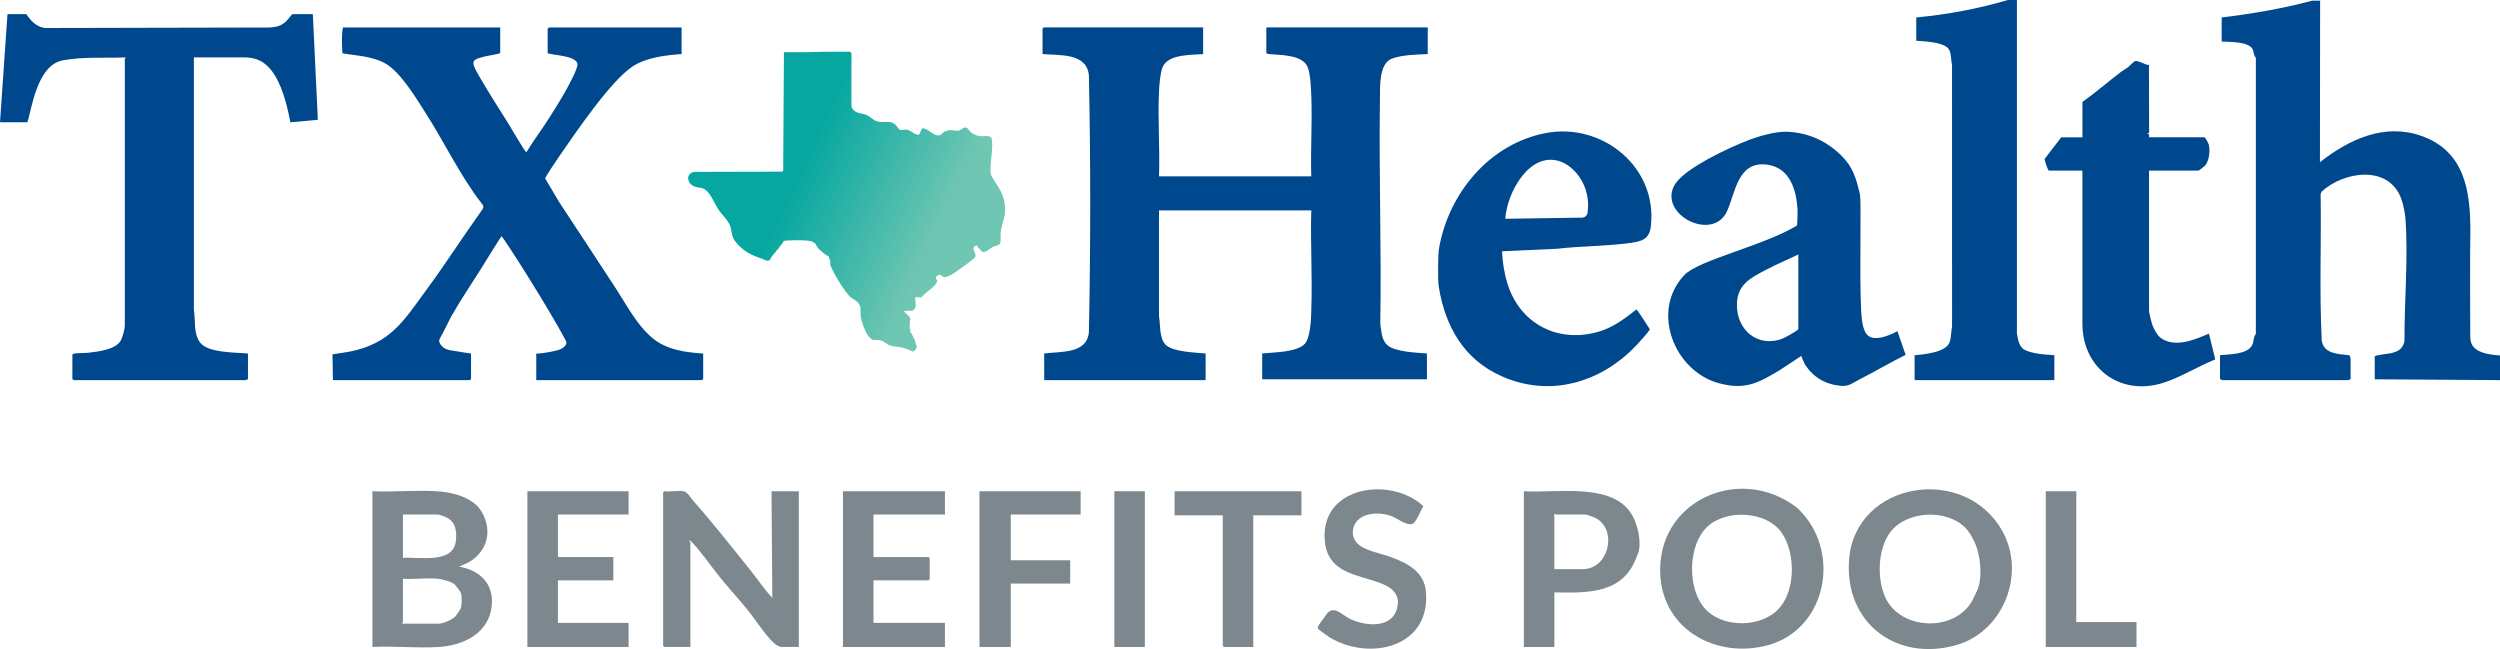 <?xml version="1.0" encoding="UTF-8"?>
<svg xmlns="http://www.w3.org/2000/svg" xmlns:xlink="http://www.w3.org/1999/xlink" id="Layer_1" data-name="Layer 1" viewBox="0 0 1045.57 271.45">
  <defs>
    <style>
      .cls-1 {
        fill: url(#linear-gradient);
      }

      .cls-2 {
        fill: #7c888e;
      }

      .cls-3 {
        fill: #00488e;
      }
    </style>
    <linearGradient id="linear-gradient" x1="324.99" y1="65.51" x2="392.47" y2="96.89" gradientUnits="userSpaceOnUse">
      <stop offset=".15" stop-color="#06a7a0"></stop>
      <stop offset="1" stop-color="#6fc6b2"></stop>
    </linearGradient>
  </defs>
  <g>
    <path class="cls-3" d="M970.24,67.85c12.24-9.62,27-16.44,42.37-11.04,18.45,6.49,20.6,23.4,20.57,40.33-.23,7.55-.05,43.62-.05,43.62.08,3.46,1.15,7.2,12.44,7.91v10.31l-52.39-.35v-9.57c0-.54,5.96-1.12,6.97-1.38,3.03-.77,4.71-1.78,5.47-4.97-.08-16.48,1.59-34.66.43-51.05-.18-2.52-.93-6.26-1.81-8.62-5.32-14.29-24.07-11.37-33.32-2.86l-.37,1.02c.32,20.37-.55,40.84.46,61.16.78,5.75,6.98,5.63,11.52,6.23.37,0,.57,1.52.57,1.86v8.18c-.34-.12-.76.35-.87.35h-52.89c-.11,0-.53-.46-.87-.35v-10.09c3.84-.38,11.42-.26,13.42-4.15.89-1.73.41-3.41,1.57-4.69V24.15c-1.07-1.02-.7-2.43-1.47-3.75-1.79-3.04-9.58-2.86-12.82-3.01V7.3c12.66-1.53,25.49-3.7,37.8-7.01h3.37l-.08,67.55Z"></path>
    <path class="cls-3" d="M843.53,0v139.32c.37,2.49.88,5.88,3.36,7.07,3.38,1.62,8.58,1.93,12.3,2.15v10.44h-58.45c-.11,0,.34-.46,0-.35v-9.57c0-.12-.19-.41,0-.47,4-.42,13.03-1.14,14.62-5.43.78-2.11.57-4.44,1.05-6.61l-.02-109.59c-.6-2.15-.11-5.51-1.96-7.08-2.76-2.35-9.43-2.58-13-2.83V7.3c12.93-1.22,25.84-3.62,38.28-7.3h3.83Z"></path>
    <path class="cls-3" d="M503.18,11.48v11.13c-4.98.43-14.66-.05-16.95,5.49-1.04,2.54-1.38,7.5-1.51,10.32-.53,11.63.42,23.66.01,35.32h63.68c-.33-11.15.44-22.44.01-33.59-.12-3.2-.33-9.21-1.51-12.06-2.23-5.39-11.57-4.99-16.43-5.49-.28.01-.87-.33-.87-.52v-10.61h67.51v11.13c-4.59.25-10.65.3-14.97,1.91-5.57,2.07-4.95,12.16-5.02,17.05-.47,31.28.69,62.65.14,93.94.53,2.99.44,6.43,2.79,8.69,3.16,3.06,12.39,3.27,16.72,3.64v10.78h-68.9v-10.78c4.72-.52,14.68-.4,17.93-4.16,2.61-3.02,2.59-13.34,2.61-14.08.5-13.75-.4-27.81-.01-41.59h-63.68v44.37c.64,3.5.04,9.11,2.78,11.82,3.1,3.07,12.43,3.2,16.71,3.65v11.13h-67.51c-.11,0,.34-.46,0-.35v-10.78c6.8-.94,17.89.31,18.7-8.96.72-35.69.74-71.63,0-107.31-.89-9.61-12.33-8.31-19.39-8.97v-10.61l.52-.52h66.64Z"></path>
    <path class="cls-3" d="M209.2,11.48v10.61c0,.47-5.02,1.17-5.92,1.39-5.87,1.44-6.61,1.88-3.36,7.55,3.96,6.91,8.49,13.96,12.7,20.67,1.02,1.62,6.76,11.62,7.54,11.96,1-1.5,1.91-3.12,2.95-4.6,4.3-6.11,8.67-12.8,12.46-19.29,1.27-2.18,6.3-11.15,5.94-13.07-.64-3.43-9.77-3.49-12.47-4.43v-10.26l.52-.52h55.5v11.13c-6.64.44-14.77,1.43-20.44,5.14-9.3,6.09-23.99,27.91-30.81,37.73-.79,1.14-5.81,8.6-5.81,9.14l5.95,10.04c7.88,11.89,15.78,24.05,23.61,35.97,4.58,6.97,8.71,15.19,15.14,20.6,6.07,5.1,13.72,6.1,21.39,6.62v10.61l-.52.52h-69.29v-11.13c1.13.14,5.75-.53,9.22-1.45.35-.09,4.37-1.6,3.12-3.97-6.73-12.83-26.24-43.63-26.92-43.63-2.95,4.5-5.71,9.15-8.59,13.7-4.11,6.5-8.77,13.41-12.55,20.13-.67,1.2-2.74,5.7-4.61,8.95-.58,1.01-.11,2.04.58,2.87.9,1.08,2.19,1.76,3.58,1.99,2.6.43,7.66,1.27,8.89,1.41v10.61l-.52.52h-57.24l-.19-10.79s5.33-.77,7.21-1.14c17.33-3.46,22.77-13.19,32.45-26.35,7.83-10.62,14.9-21.75,22.55-32.41,1.23-1.72,1.19-1.94-.09-3.58-8.19-10.46-15.57-25.53-22.96-37.13-3.99-6.27-10.77-17.61-17.22-21.14-5.43-2.97-11.88-3.14-17.78-4.14-.18-3.57-.45-7.3.2-10.81h65.77Z"></path>
    <path class="cls-3" d="M10.96,5.91c.31.1,2.87,5.25,7.9,5.8l94.07-.21c2.65-.18,4.6-.66,6.6-2.44.57-.51,2.57-3.14,2.78-3.14h8.53l2.09,44.18-11.48,1.05c-4.58-24.5-12.52-27.14-19.31-27.14h-21.05v105.6c.77,4.47-.32,9.85,2.64,13.7,3.34,4.34,14.84,4.04,19.98,4.55v10.78c-.34-.12-.76.35-.87.35H30.79l-.52-.52v-10.09c0-.24.58-.47.87-.52,1.77-.31,4.15-.13,5.92-.35,4.11-.51,11.47-1.26,13.54-5.25.64-1.23,1.6-4.75,1.6-6.05V24.53c0-.08.66-.46.17-.52-8.08.35-17.57-.37-25.98,1.21-11.16,1.89-13.25,21.35-14.95,25.91H0S3.13,5.91,3.13,5.91h7.83Z"></path>
    <path class="cls-3" d="M770.05,65c4.99,4.88,6.27,9.72,7.83,16.28.65,2.51-.28,33.92.51,48.62.15,2.87.51,7.93,2.45,10.07,3.54,3.89,12.7-1.48,12.7-1.48l3.45,9.93c-6.23,3.06-13.08,7.11-19.16,10.19-2.97,1.5-4.39,3.02-7.77,2.76-6.51-.52-11.58-3.5-15.06-8.73-.31-.47-1.68-3.79-1.68-3.79,0,0-7.58,5.11-9.02,5.97-9.1,5.46-14.62,8.44-25.6,5.4-18.46-5.11-28.54-30.1-14.24-45.21,5.93-6.27,33.39-12.3,47.13-20.72,0,0,.27-5.19.19-6.61-.45-8.11-3.13-17.33-12.36-18.76-12.58-1.95-13.57,11.48-17.09,19.33-5.88,13.12-28.63,1.57-22.13-10.64,3.79-7.11,23.56-16.16,31.28-19.08,4.38-1.66,11.17-3.59,15.74-3.43,9.31.33,16.83,4.04,22.83,9.91ZM752.1,106.45c-4.52,2.12-9.15,4.12-13.58,6.43-6.52,3.4-12.06,6.2-12.1,14.62-.06,10.5,8.64,18.01,18.97,14.16.95-.35,6.72-3.47,6.72-4.07v-31.14Z"></path>
    <path class="cls-3" d="M628.17,105.06c.25,4.42.86,8.78,2.12,13.02,5.13,17.37,21.44,25.86,38.86,20.47,5.74-1.78,10.59-5.46,15.23-9.12.45.04,5.62,8.28,5.62,8.28-.43,1.11-4.28,5.24-5.27,6.32-14.73,15.89-36.35,22.42-56.79,13.28-15.71-7.03-23.42-20.67-26.17-37.15-.6-3.59-.23-14.45-.04-15.61,3.73-23.12,20.8-44.34,44.79-48.91,23.67-4.5,46.87,14.35,43.9,39.13-.64,5.32-3.87,6.18-8.49,6.82-10.03,1.39-20.54,1.25-30.62,2.44l-23.14,1.05ZM629.56,91.49l32.11-.47c1.14-.02,2.12-.87,2.28-2,1.62-11.43-5.64-19.61-11.58-21.56-12.84-4.22-22.21,13.43-22.81,24.02Z"></path>
    <path class="cls-3" d="M870.95,42.62c5.54-3.91,10.64-8.4,16.03-12.5.85-.65,1.99-1.24,2.93-1.94.71-.54,2.38-2.34,2.98-2.61,1.16-.52,4.34,1.69,5.87,1.61l.06,28c.15.66-.72.38-.73.67.93.25.76.67.7,1.57h23.14c.42,0,1.68,2.48,1.83,3.04.66,2.46.2,6.76-1.5,8.77-.29.34-2.57,2.11-2.76,2.11h-20.71v58.62c0,.84.97,4.66,1.29,5.66.56,1.72,2.06,4.54,3.5,5.62,5.91,4.41,14.31.87,20.26-1.72l2.64,10.8c-7.19,2.86-14.26,7.38-21.59,9.74-17.92,5.77-33.87-5.81-33.96-24.52v-64.2s-14.08,0-14.08,0c-.33,0-1.88-4.53-1.73-4.88l6.95-9.04h8.87v-14.78Z"></path>
  </g>
  <polygon class="cls-2" points="893.54 270.58 855.6 270.58 855.6 205.45 868.36 205.45 868.36 260.17 893.54 260.17 893.54 270.58"></polygon>
  <path class="cls-2" d="M155.76,205.45c8.78.39,17.99-.52,26.71-.01,6.73.39,15.55,2.5,19.09,8.78,4.38,7.76,2.4,16.12-5.28,20.83l-4.25,1.95c9.69,1.63,15.42,8.42,13.28,18.48s-12.28,14.46-21.51,15.09c-9.1.62-18.87-.46-28.04,0v-65.13ZM168.52,233.32c6.71-.5,21.15,2.7,22.16-7.22.39-3.79-.03-7.52-3.59-9.5-.8-.45-3.18-1.41-3.96-1.41h-14.61v18.13ZM183.13,242.04c-4.65-.43-9.89.32-14.61,0v18.3c0,.1-.43.26-.34.5h15.28c1.87,0,5.67-1.67,7.02-3.06.38-.4,2.06-2.9,2.19-3.25.53-1.42.58-5.49,0-6.86-.08-.18-2.26-3.03-2.43-3.18-1.47-1.27-5.19-2.28-7.12-2.45Z"></path>
  <path class="cls-2" d="M285.89,205.45c1.72.35,3.11,2.97,4.21,4.2,7.93,8.91,15.99,19.18,23.5,28.53,3.16,3.93,6,8.18,9.4,11.92l-.33-44.65h11.42v65.13h-7.56c-.09,0-1.37-.59-1.63-.72-3.1-1.66-9.33-11.2-11.97-14.46-3.74-4.63-7.98-9.21-11.75-13.86-4.21-5.19-7.92-10.86-12.6-15.61-.55.25.17.78.17.84v43.81h-10.91l-.5-.5v-64.12l.5-.5c2.36.33,5.87-.44,8.06,0Z"></path>
  <path class="cls-2" d="M751.05,211.94c1.31.98,3.44,3.42,4.47,4.76,13.86,18.04,6.88,46.82-16.04,53.11-21.25,5.82-43.59-6.09-45.07-28.94-2.01-31.19,32.75-46.8,56.64-28.92ZM714,220.34c-8,7.58-8.3,24.93-1.6,33.43,7.28,9.23,24.82,9.12,32.21.03,6.35-7.8,6.21-22.65.64-30.86-6.31-9.29-23.32-10.12-31.25-2.6Z"></path>
  <path class="cls-2" d="M837.61,222.43c9.61,17.61.33,41.66-19.29,47.31-25.13,7.24-46.92-9.19-44.99-35.58,2.41-32.94,48.65-40.38,64.29-11.73ZM821.9,220.67c-7.95-7.94-24.71-7.1-31.45,2.07-5.19,7.06-5.53,19.57-1.84,27.36,6.45,13.61,29.09,14.3,36.27,1.02.72-1.33,2.12-4.26,2.54-5.53,1.67-5.02.75-13.55-1.31-18.2-1-2.27-2.45-4.95-4.2-6.71Z"></path>
  <path class="cls-2" d="M637.32,205.45c13.4.92,37.48-4.05,45.4,10.18,2.22,3.99,4,11.44,2.34,15.89-.21.56-.59,1.37-.89,2.14-5.75,14.76-20.44,14.35-34.09,14.1v22.83h-12.76v-65.13ZM650.08,238.02h11.92c10.8,0,14.59-16.24,5.5-21.28-.76-.42-3.79-1.55-4.5-1.55h-12.43c-.1,0-.26-.43-.5-.34v23.16Z"></path>
  <polygon class="cls-2" points="395.2 205.45 395.2 215.19 365.31 215.19 365.31 232.98 388.31 232.98 388.82 233.48 388.82 242.21 388.31 242.72 365.31 242.72 365.31 260.51 395.2 260.51 395.2 270.58 352.55 270.58 352.55 205.45 395.2 205.45"></polygon>
  <polygon class="cls-2" points="262.89 205.45 262.89 215.19 233.33 215.19 233.33 232.98 256.51 232.98 256.51 242.72 233.33 242.72 233.33 260.51 262.89 260.51 262.89 270.58 220.57 270.58 220.57 205.45 262.89 205.45"></polygon>
  <path class="cls-2" d="M567.59,227.15c2.84,3.09,9.67,4.25,13.63,5.67,6.99,2.5,14.32,6.02,15.12,14.42,2.24,23.35-23.27,29.46-40.19,19.37-.75-.45-4.75-3.28-4.99-3.77-.49-.98,3.04-4.75,3.54-5.87,3.07-4.2,6.44.12,9.67,1.75,5.91,2.98,16.82,4.38,19.62-3.36,2.08-5.76-.9-9.21-6.03-11.24-10.19-4.03-22.89-4.08-23.93-18.38-1.64-22.57,27.8-26.63,41.25-14.05-1.03,1.6-3.04,7.15-4.83,7.5-2.66.51-6.16-2.51-8.66-3.41-5.74-2.07-15.25-1.29-15.98,6.31-.18,1.86.5,3.68,1.76,5.05Z"></path>
  <polygon class="cls-2" points="451.95 205.45 451.95 215.19 422.73 215.19 422.73 234.32 447.58 234.32 447.58 244.06 422.73 244.06 422.73 270.58 409.64 270.58 409.64 205.45 451.95 205.45"></polygon>
  <polygon class="cls-2" points="544.3 205.45 544.3 215.52 524.15 215.52 524.15 270.58 511.89 270.58 511.39 270.08 511.39 215.52 491.24 215.52 491.24 205.45 544.3 205.45"></polygon>
  <rect class="cls-2" x="466.05" y="205.45" width="12.76" height="65.13"></rect>
  <path class="cls-1" d="M420.3,88.74c.37-5.76-1.56-8.7-4.45-13.18-1.29-2-1.68-2.71-1.61-5.19.11-3.9,1.07-7.98.61-11.91-.27-2.29-3.25-1.35-4.95-1.51-1.32-.13-2.94-.85-3.92-1.73-.59-.53-1.22-1.83-2.15-1.89-1.02-.07-1.74.83-2.46,1.16-1.64.75-3.67-.94-6.42.65-1.43.82-1.31,1.93-3.53,1.32-1.57-.43-4.1-3.13-5.7-2.73-.39.1-.92,2.27-1.35,2.53-.46.28-.82,0-1.21-.11-.22-.06-.39-.09-.61-.2l-.61-.4c-.74-.43-.71-.63-1.82-1.01l-.2-.2c-1.41-.38-2.64.21-3.49-.04-.89-.27-1.46-2.5-3.56-3.1-2.13-.61-3.93.33-6.32-.54-1.6-.58-2.81-2.07-4.24-2.62-2.19-.85-4.78-.51-6-2.98l-.22-.56v-22.27c-.28-.55-1.01-.75-2.2-.58-2.75-.05-5.53-.03-8.27,0-5.84.16-11.76.23-17.76.2l-.31,49.62-.48.32-36.44.09c-4.03.4-3.47,5.08.05,6.2,2.23.71,3.31.06,5.19,2.07,1.98,2.12,2.91,4.85,4.45,7.25,1.54,2.4,4.54,4.95,5.24,7.67.73,2.8.33,3.98,2.41,6.47,3.02,3.63,6.51,5.3,10.86,6.7.85.27,1.06.83,2.26.77,1.13-.05,1.04-.73,1.52-1.42l.4-.61c.38-.51.84-.95,1.21-1.41l.2-.2c.08-.11.12-.3.2-.4l.61-.61c.45-.55.82-1.08,1.21-1.61l.61-.61c.02-.06-.02-.15,0-.2.39-.35.61-.71.67-1.08.4-.46,9.86-.6,11.64.07,2.14.83,1.57,1.26,2.74,2.81.46.61,3.56,3.27,4.12,3.25.38.22.55.61.51,1.17.64.35.59,1.68.5,2.47.87,2.99,6.22,11.74,8.57,13.72,1.29,1.09,2.71,1.36,3.61,3.05.85,1.58.39,2.67.53,4.31.22,2.57,1.72,6.76,3.26,8.85.21.28,1.28,1.36,1.57,1.45,1.33.42,2.53-.2,4.23.61,2.54,1.23,1.98,1.91,5.47,2.3,2.28.23,4.63.77,6.66,1.82.16.04.26.25.7.22,1.05-.07,2.24-2.35,1.13-2.99.11-1.67-1.31-3.29-1.82-4.7l-.34-.17c-.13-.17-.58-3.65-.17-4.16-.16-.52-.12-.96.11-1.32-.1-.43-.05-.55-.31-1-.59-1.01-1.95-1.51-2.31-2.63h3.13c.58,0,1.29-.67,1.51-1.21l.2-.81c.02-.13,0-.27,0-.4.17-.1.18-.16,0-.2-.01-.88-.18-1.62-.2-2.42-.1-.05-.1-.12,0-.2,0-.07,0-.14,0-.2.95-.81,1.95.38,2.89-.44,1.29-1.71,5.83-4.48,6.31-6.42.17-.7-.89-1.07-.42-2.02.18-.37,1.44-.83,1.79-.76.37.07.75.97,1.84.97.39,0,1.79-.47,2.17-.66,1.55-.77,4.38-2.9,5.89-3.99.78-.56,4.46-3.23,4.66-3.81.59-1.77-1.68-3.2-.31-4.34,1.27-1.06,1.1-.01,1.61.61.14.17.41.22.54.36.28.32.59.94.97,1.15,1.45.84,3.48-1.43,4.68-2,1.23-.59,2.75-.3,3.06-1.99.22-1.2-.04-2.69.07-3.96.25-2.88,1.61-5.6,1.8-8.49Z"></path>
</svg>
